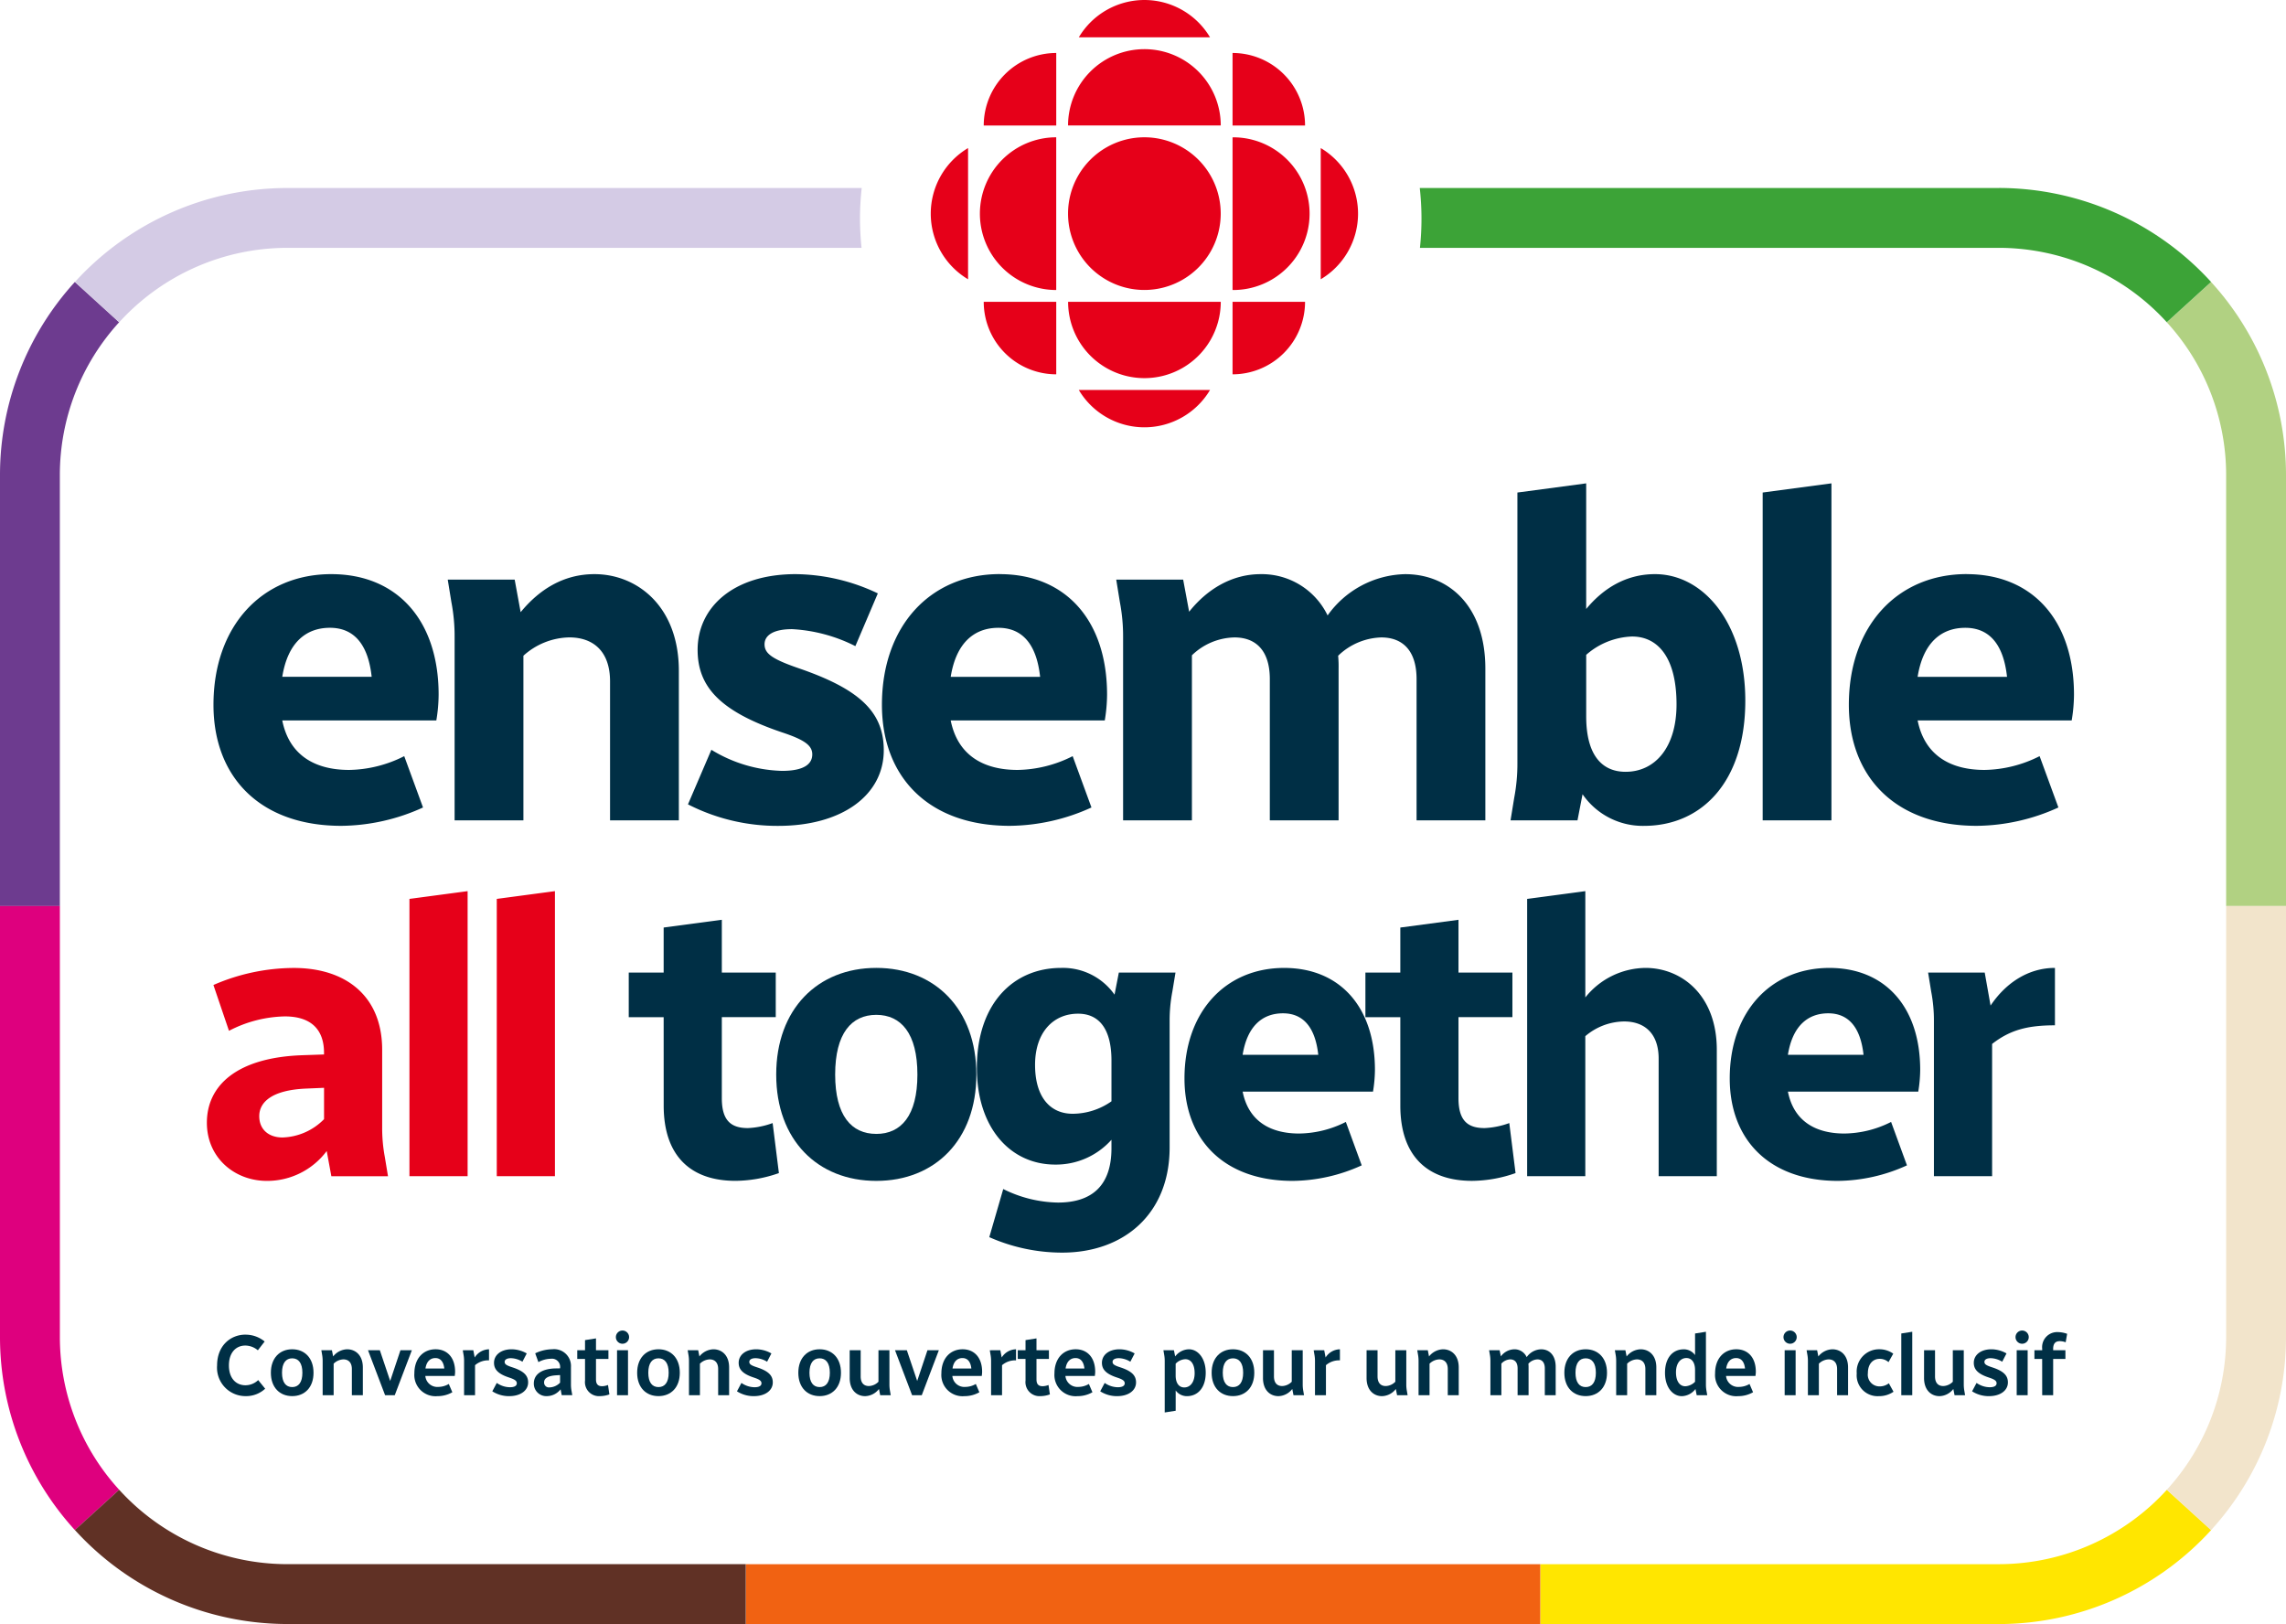 <svg id="Group_835" data-name="Group 835" xmlns="http://www.w3.org/2000/svg" xmlns:xlink="http://www.w3.org/1999/xlink" width="371.796" height="264.135" viewBox="0 0 371.796 264.135">
  <defs>
    <clipPath id="clip-path">
      <rect id="Rectangle_181" data-name="Rectangle 181" width="371.796" height="264.135" fill="none"/>
    </clipPath>
  </defs>
  <g id="Group_834" data-name="Group 834" clip-path="url(#clip-path)">
    <path id="Path_2591" data-name="Path 2591" d="M53.238,91.633c10.662,0,17.451,7.462,17.451,19.615a25.871,25.871,0,0,1-.374,4.177H45.257c1.121,5.592,5.218,8.051,10.886,8.051a20.43,20.43,0,0,0,8.952-2.242l3.057,8.348a32.589,32.589,0,0,1-13.274,2.986c-13.2.007-20.807-7.9-20.807-19.682,0-12.831,7.9-21.254,19.166-21.254m-7.981,16.7H59.8c-.593-5.518-3.057-7.974-6.784-7.974-3.878,0-6.864,2.381-7.756,7.974" transform="translate(0.649 1.744)" fill="#002f45"/>
    <path id="Path_2592" data-name="Path 2592" d="M82.347,92.525l.972,5.294c3.057-3.724,7.008-6.186,12.008-6.186,6.929,0,13.722,5.224,13.722,15.731v24.315H97.859v-22.6c0-4.92-2.751-7.158-6.634-7.158a11.426,11.426,0,0,0-7.457,2.981v26.772H72.578V101.846a29.483,29.483,0,0,0-.524-5.662l-.593-3.659Z" transform="translate(1.36 1.744)" fill="#002f45"/>
    <path id="Path_2593" data-name="Path 2593" d="M113.608,120.2a23.091,23.091,0,0,0,11.485,3.429c3.729,0,4.925-1.2,4.925-2.686s-1.346-2.392-4.925-3.579c-10.139-3.429-13.722-7.457-13.722-13.424,0-6.863,5.742-12.307,15.96-12.307a31.687,31.687,0,0,1,13.349,3.13l-3.654,8.578a25.791,25.791,0,0,0-10.292-2.762c-2.986,0-4.477.972-4.477,2.462s1.191,2.389,5.518,3.885c9.994,3.423,13.872,7.153,13.872,13.348,0,7.307-6.789,12.3-17.151,12.3a31.849,31.849,0,0,1-14.694-3.5Z" transform="translate(2.09 1.744)" fill="#002f45"/>
    <path id="Path_2594" data-name="Path 2594" d="M159.924,91.633c10.662,0,17.451,7.462,17.451,19.615a25.873,25.873,0,0,1-.374,4.177H151.943c1.121,5.592,5.218,8.051,10.886,8.051a20.43,20.43,0,0,0,8.952-2.242l3.057,8.348a32.589,32.589,0,0,1-13.274,2.986c-13.2,0-20.806-7.906-20.806-19.688,0-12.831,7.9-21.255,19.166-21.255m-7.982,16.71h14.543c-.593-5.518-3.057-7.974-6.784-7.974-3.878,0-6.864,2.381-7.756,7.974" transform="translate(2.679 1.744)" fill="#002f45"/>
    <path id="Path_2595" data-name="Path 2595" d="M189.039,92.525l.972,5.224c2.906-3.653,6.929-6.114,11.634-6.114a11.873,11.873,0,0,1,10.886,6.714,15.9,15.9,0,0,1,12.606-6.714c7.008,0,13.05,5.069,13.05,15.362v24.683H227V108.71c0-4.7-2.313-6.784-5.742-6.784a10.515,10.515,0,0,0-7.013,2.981,18.809,18.809,0,0,1,.074,2.089v24.683H203.133V108.71c0-4.7-2.313-6.784-5.742-6.784a10.232,10.232,0,0,0-6.929,2.906v26.846H179.27V101.846a29.482,29.482,0,0,0-.524-5.662l-.593-3.659Z" transform="translate(3.391 1.744)" fill="#002f45"/>
    <path id="Path_2596" data-name="Path 2596" d="M241.679,128.307a29.6,29.6,0,0,0,.524-5.673v-44l11.185-1.49V97.577c2.836-3.429,6.565-5.668,11.191-5.668,7.906,0,14.689,7.985,14.689,20.584,0,13.2-7.088,20.356-16.484,20.356a11.877,11.877,0,0,1-9.987-5.144l-.822,4.246H241.086Zm18.124-4.252c4.775,0,8.28-3.953,8.28-10.966,0-7.457-2.911-11.036-7.235-11.036a11.88,11.88,0,0,0-7.457,2.981v10c0,6.186,2.462,9.022,6.42,9.022" transform="translate(4.589 1.468)" fill="#002f45"/>
    <path id="Path_2597" data-name="Path 2597" d="M281.327,78.634l11.185-1.49v54.81H281.327Z" transform="translate(5.355 1.468)" fill="#002f45"/>
    <path id="Path_2598" data-name="Path 2598" d="M314.246,91.633c10.662,0,17.451,7.462,17.451,19.615a25.869,25.869,0,0,1-.374,4.177H306.267c1.121,5.592,5.218,8.051,10.886,8.051a20.43,20.43,0,0,0,8.952-2.242l3.057,8.348a32.589,32.589,0,0,1-13.274,2.986c-13.2,0-20.806-7.906-20.806-19.688,0-12.831,7.906-21.255,19.166-21.255m-7.982,16.71h14.54c-.593-5.518-3.057-7.974-6.784-7.974-3.878,0-6.864,2.381-7.756,7.974" transform="translate(5.617 1.744)" fill="#002f45"/>
    <path id="Path_2599" data-name="Path 2599" d="M48.472,168.68l3.6-.123v-.262c0-3.712-2.019-5.929-6.378-5.929a20.445,20.445,0,0,0-9.081,2.344l-2.53-7.452a32.97,32.97,0,0,1,13.06-2.772c8.52,0,14.385,4.6,14.385,13.312v12.671a25.642,25.642,0,0,0,.438,4.8l.51,3.088H53.262l-.753-4.1a12.075,12.075,0,0,1-9.716,4.861c-5.3,0-9.775-3.787-9.775-9.46,0-6.126,4.984-10.6,15.454-10.977M45.32,182.055a9.87,9.87,0,0,0,6.755-2.976v-5.1l-2.969.128c-5.614.251-7.569,2.265-7.569,4.477s1.575,3.472,3.787,3.472" transform="translate(0.628 2.94)" fill="#e60019"/>
    <path id="Path_2600" data-name="Path 2600" d="M65.349,143.487l9.46-1.261v46.359h-9.46Z" transform="translate(1.244 2.707)" fill="#e60019"/>
    <path id="Path_2601" data-name="Path 2601" d="M79.287,143.487l9.46-1.261v46.359h-9.46Z" transform="translate(1.509 2.707)" fill="#e60019"/>
    <path id="Path_2602" data-name="Path 2602" d="M106.027,162.636h-5.678v-7.248h5.678v-7.329l9.461-1.261v8.589h8.771v7.248h-8.771v13.188c0,3.589,1.453,4.851,4.231,4.851a13.291,13.291,0,0,0,4.033-.815l1.019,8.135a21.676,21.676,0,0,1-7.067,1.261c-7.26,0-11.671-4.033-11.671-12.238Z" transform="translate(1.91 2.794)" fill="#002f45"/>
    <path id="Path_2603" data-name="Path 2603" d="M140.161,154.477c9.524,0,16.276,6.688,16.276,17.349s-6.752,17.291-16.276,17.291-16.276-6.629-16.276-17.291,6.752-17.349,16.276-17.349m0,27c4.038,0,6.688-2.964,6.688-9.652s-2.649-9.711-6.688-9.711-6.688,3.021-6.688,9.708,2.649,9.652,6.688,9.652" transform="translate(2.358 2.94)" fill="#002f45"/>
    <path id="Path_2604" data-name="Path 2604" d="M160.2,190.442a20.574,20.574,0,0,0,8.894,2.2c5.485,0,8.707-2.714,8.707-8.824v-1.391a12.078,12.078,0,0,1-9.145,4.038c-7.318,0-12.745-6-12.745-15.715,0-10.534,5.988-16.271,13.691-16.271a10.262,10.262,0,0,1,8.7,4.348L179,155.24h9.214l-.51,3.088a25.093,25.093,0,0,0-.443,4.789V183.69c0,10.79-7.439,17.093-17.472,17.093a29.271,29.271,0,0,1-11.858-2.516ZM171.493,178.2a11.048,11.048,0,0,0,6.309-2.025v-6.624c0-5.24-2.083-7.627-5.427-7.627-4.038,0-7,3.029-7,8.328,0,5.235,2.457,7.948,6.121,7.948" transform="translate(2.968 2.94)" fill="#002f45"/>
    <path id="Path_2605" data-name="Path 2605" d="M205.263,154.482c9.016,0,14.759,6.309,14.759,16.586a22.475,22.475,0,0,1-.315,3.536h-21.2c.946,4.737,4.412,6.81,9.209,6.81a17.236,17.236,0,0,0,7.574-1.885l2.58,7.062a27.555,27.555,0,0,1-11.228,2.526c-11.163,0-17.595-6.688-17.595-16.66,0-10.849,6.682-17.975,16.212-17.975m-6.752,14.134h12.3c-.51-4.674-2.59-6.752-5.742-6.752-3.285,0-5.8,2.014-6.56,6.752" transform="translate(3.598 2.94)" fill="#002f45"/>
    <path id="Path_2606" data-name="Path 2606" d="M223.6,162.636h-5.678v-7.248H223.6v-7.329l9.46-1.261v8.589h8.771v7.248h-8.771v13.188c0,3.589,1.453,4.851,4.23,4.851a13.291,13.291,0,0,0,4.033-.815l1.019,8.135a21.687,21.687,0,0,1-7.069,1.264c-7.26,0-11.671-4.033-11.671-12.238Z" transform="translate(4.148 2.794)" fill="#002f45"/>
    <path id="Path_2607" data-name="Path 2607" d="M243.739,143.488l9.46-1.261v17.285a12.687,12.687,0,0,1,9.783-4.8c5.859,0,11.6,4.412,11.6,13.312v20.56h-9.458V169.474c0-4.161-2.344-6.052-5.619-6.052a9.875,9.875,0,0,0-6.309,2.393v22.772h-9.459Z" transform="translate(4.639 2.707)" fill="#002f45"/>
    <path id="Path_2608" data-name="Path 2608" d="M292.287,154.482c9.016,0,14.759,6.309,14.759,16.586a22.479,22.479,0,0,1-.315,3.536h-21.2c.946,4.737,4.412,6.81,9.209,6.81a17.237,17.237,0,0,0,7.574-1.885l2.58,7.062a27.554,27.554,0,0,1-11.228,2.526c-11.164,0-17.595-6.688-17.595-16.66,0-10.849,6.677-17.975,16.212-17.975m-6.752,14.134h12.3c-.51-4.674-2.59-6.752-5.742-6.752-3.279,0-5.8,2.014-6.56,6.752" transform="translate(5.255 2.94)" fill="#002f45"/>
    <path id="Path_2609" data-name="Path 2609" d="M316.939,155.241l.951,5.363c2.585-3.851,6.3-6.126,10.47-6.126v9.337c-4.477,0-7.318.764-10.219,3.029v21.509h-9.465V163.119a24.682,24.682,0,0,0-.443-4.789l-.5-3.088Z" transform="translate(5.857 2.94)" fill="#002f45"/>
    <path id="Path_2610" data-name="Path 2610" d="M365.214,146.5h-9.735V76.368a36.806,36.806,0,0,0-9.652-24.811l7.2-6.554a46.552,46.552,0,0,1,12.187,31.366Z" transform="translate(6.582 0.857)" fill="#b1d182"/>
    <path id="Path_2611" data-name="Path 2611" d="M9.733,146.5H0V76.368A46.548,46.548,0,0,1,12.178,45l7.2,6.554A36.828,36.828,0,0,0,9.733,76.368Z" transform="translate(0 0.857)" fill="#6d3b8f"/>
    <path id="Path_2612" data-name="Path 2612" d="M320.467,259.6H245.836v-9.732h74.632a36.984,36.984,0,0,0,27.271-12.1l7.2,6.554a46.75,46.75,0,0,1-34.469,15.285" transform="translate(4.679 4.526)" fill="#ffe600"/>
    <path id="Path_2613" data-name="Path 2613" d="M12.185,246.1A46.526,46.526,0,0,1,0,214.732V144.6H9.738v70.13a36.8,36.8,0,0,0,9.647,24.811Z" transform="translate(0 2.752)" fill="#de007e"/>
    <path id="Path_2614" data-name="Path 2614" d="M353.027,246.1l-7.2-6.554a36.806,36.806,0,0,0,9.652-24.811V144.6h9.735v70.13A46.528,46.528,0,0,1,353.03,246.1" transform="translate(6.582 2.752)" fill="#f2e4cb"/>
    <path id="Path_2615" data-name="Path 2615" d="M183.633,249.646H119.026v9.733H248.245v-9.733Z" transform="translate(2.266 4.752)" fill="#f16212"/>
    <path id="Path_2616" data-name="Path 2616" d="M121.059,259.6H46.42a46.733,46.733,0,0,1-34.464-15.285l7.2-6.55a36.985,36.985,0,0,0,27.267,12.1h74.638Z" transform="translate(0.228 4.526)" fill="#603125"/>
    <path id="Path_2617" data-name="Path 2617" d="M139.919,30.005H46.426A46.742,46.742,0,0,0,11.957,45.291l7.2,6.554A36.975,36.975,0,0,1,46.426,39.738h93.467a47.089,47.089,0,0,1-.251-4.78,45.942,45.942,0,0,1,.278-4.951" transform="translate(0.228 0.571)" fill="#d4cbe5"/>
    <path id="Path_2618" data-name="Path 2618" d="M320.833,30.005H226.6a44.928,44.928,0,0,1,.028,9.732h94.2a36.983,36.983,0,0,1,27.269,12.1l7.2-6.554A46.749,46.749,0,0,0,320.834,30" transform="translate(4.313 0.571)" fill="#3ca337"/>
    <path id="Path_2619" data-name="Path 2619" d="M182.882,21.912a12.415,12.415,0,1,1-.008,0Z" transform="translate(3.245 0.417)" fill="#e60019"/>
    <path id="Path_2620" data-name="Path 2620" d="M156.394,34.331a12.417,12.417,0,0,1,12.414-12.419V46.75a12.417,12.417,0,0,1-12.414-12.419" transform="translate(2.977 0.417)" fill="#e60019"/>
    <path id="Path_2621" data-name="Path 2621" d="M196.719,46.75h0V21.917a12.417,12.417,0,0,1,.225,24.833c-.075,0-.15,0-.225,0" transform="translate(3.744 0.417)" fill="#e60019"/>
    <path id="Path_2622" data-name="Path 2622" d="M182.882,7.847A12.414,12.414,0,0,1,195.3,20.257H170.463a12.418,12.418,0,0,1,12.419-12.41" transform="translate(3.245 0.149)" fill="#e60019"/>
    <path id="Path_2623" data-name="Path 2623" d="M170.468,48.168H195.3a12.414,12.414,0,0,1-24.828,0" transform="translate(3.245 0.917)" fill="#e60019"/>
    <path id="Path_2624" data-name="Path 2624" d="M157.007,48.168H168.8V59.962a11.8,11.8,0,0,1-11.794-11.794" transform="translate(2.988 0.917)" fill="#e60019"/>
    <path id="Path_2625" data-name="Path 2625" d="M196.719,59.962h0V48.168H208.51a11.794,11.794,0,0,1-11.791,11.794" transform="translate(3.744 0.917)" fill="#e60019"/>
    <path id="Path_2626" data-name="Path 2626" d="M157.007,20.25H168.8V8.456A11.8,11.8,0,0,0,157.007,20.25" transform="translate(2.988 0.161)" fill="#e60019"/>
    <path id="Path_2627" data-name="Path 2627" d="M196.719,8.456h0V20.25H208.51A11.794,11.794,0,0,0,196.719,8.456" transform="translate(3.744 0.161)" fill="#e60019"/>
    <path id="Path_2628" data-name="Path 2628" d="M210.793,23.631v21.34a12.415,12.415,0,0,0,0-21.34" transform="translate(4.012 0.45)" fill="#e60019"/>
    <path id="Path_2629" data-name="Path 2629" d="M154.62,44.971V23.631a12.415,12.415,0,0,0,0,21.34" transform="translate(2.827 0.45)" fill="#e60019"/>
    <path id="Path_2630" data-name="Path 2630" d="M193.522,62.243h-21.34a12.415,12.415,0,0,0,21.34,0" transform="translate(3.277 1.185)" fill="#e60019"/>
    <path id="Path_2631" data-name="Path 2631" d="M172.182,6.069h21.34a12.415,12.415,0,0,0-21.34,0" transform="translate(3.277 0)" fill="#e60019"/>
    <path id="Path_2632" data-name="Path 2632" d="M39.285,213.014a4.879,4.879,0,0,1,3.1,1.11l-1.109,1.432a3.186,3.186,0,0,0-2.036-.772c-1.488,0-2.668,1.1-2.668,3.229s1.18,3.229,2.682,3.229a3.006,3.006,0,0,0,2.078-.842l1.137,1.4a4.533,4.533,0,0,1-3.159,1.208,4.63,4.63,0,0,1-4.662-5c0-3.158,2.134-5,4.634-5" transform="translate(0.66 4.054)" fill="#002f45"/>
    <path id="Path_2633" data-name="Path 2633" d="M46.7,215.343c2.022,0,3.468,1.417,3.468,3.819s-1.446,3.8-3.468,3.8-3.468-1.4-3.468-3.8,1.446-3.819,3.468-3.819m0,6.15c1.025,0,1.657-.758,1.657-2.331s-.632-2.346-1.657-2.346-1.657.772-1.657,2.346.632,2.331,1.657,2.331" transform="translate(0.823 4.099)" fill="#002f45"/>
    <path id="Path_2634" data-name="Path 2634" d="M53.007,215.5l.2,1.011a3.007,3.007,0,0,1,2.274-1.165c1.362,0,2.556.968,2.556,2.948v4.521H56.251v-4.254c0-1.082-.576-1.572-1.376-1.572a2.362,2.362,0,0,0-1.587.7v5.126H51.5v-5.574a5.74,5.74,0,0,0-.1-1.082l-.112-.659Z" transform="translate(0.976 4.099)" fill="#002f45"/>
    <path id="Path_2635" data-name="Path 2635" d="M60.658,215.494l1.684,5,1.671-5h1.854l-2.78,7.316H61.514l-2.78-7.316Z" transform="translate(1.118 4.102)" fill="#002f45"/>
    <path id="Path_2636" data-name="Path 2636" d="M69.587,215.343c1.868,0,3.173,1.32,3.173,3.663,0,.253-.042.506-.056.676H67.916a1.96,1.96,0,0,0,2.134,1.782,3.373,3.373,0,0,0,1.684-.477l.576,1.347a4.813,4.813,0,0,1-2.415.632,3.449,3.449,0,0,1-3.762-3.693c0-2.457,1.46-3.93,3.454-3.93m-1.643,3.13H71c-.126-1.193-.688-1.7-1.447-1.7-.813,0-1.445.533-1.614,1.7" transform="translate(1.259 4.099)" fill="#002f45"/>
    <path id="Path_2637" data-name="Path 2637" d="M75.575,215.5l.224,1.179a2.818,2.818,0,0,1,2.331-1.333v1.8a3.261,3.261,0,0,0-2.274.787v4.886H74.072v-5.574a5.74,5.74,0,0,0-.1-1.082l-.112-.659Z" transform="translate(1.406 4.099)" fill="#002f45"/>
    <path id="Path_2638" data-name="Path 2638" d="M79.3,220.818a3.788,3.788,0,0,0,2.134.7c.8,0,1.124-.266,1.124-.645s-.3-.619-1.236-.927c-1.811-.59-2.471-1.334-2.471-2.4,0-1.25,1.1-2.2,2.865-2.2a4.993,4.993,0,0,1,2.457.674l-.7,1.348a3.742,3.742,0,0,0-1.867-.576c-.689,0-1.025.253-1.025.6,0,.379.28.575,1.291.9,1.868.618,2.527,1.347,2.527,2.443,0,1.305-1.221,2.232-3.074,2.232a5.009,5.009,0,0,1-2.751-.786Z" transform="translate(1.496 4.099)" fill="#002f45"/>
    <path id="Path_2639" data-name="Path 2639" d="M88.669,218.46l.8-.014v-.07a1.332,1.332,0,0,0-1.517-1.488,4.361,4.361,0,0,0-2.009.547L85.425,216a6.585,6.585,0,0,1,2.78-.66,2.738,2.738,0,0,1,3.034,2.892v2.836a5.734,5.734,0,0,0,.1,1.082l.113.659H89.736l-.181-.954a2.857,2.857,0,0,1-2.247,1.109A2.025,2.025,0,0,1,85.2,220.9c0-1.305,1.024-2.358,3.468-2.443m-.912,3.089a2.5,2.5,0,0,0,1.713-.772v-1.235l-.688.042c-1.475.1-1.911.6-1.911,1.138a.791.791,0,0,0,.886.827" transform="translate(1.622 4.099)" fill="#002f45"/>
    <path id="Path_2640" data-name="Path 2640" d="M93.395,216.948H92.131V215.53h1.264v-1.643l1.783-.28v1.923H97.2v1.419H95.178v3.328c0,.771.323,1.109,1,1.109a2.9,2.9,0,0,0,.955-.2l.224,1.531a4.631,4.631,0,0,1-1.531.28,2.276,2.276,0,0,1-2.429-2.541Z" transform="translate(1.754 4.066)" fill="#002f45"/>
    <path id="Path_2641" data-name="Path 2641" d="M99.37,212.353a1.074,1.074,0,0,1,0,2.148,1.074,1.074,0,0,1,0-2.148m-.885,3.2h1.783v7.316H98.485Z" transform="translate(1.871 4.042)" fill="#002f45"/>
    <path id="Path_2642" data-name="Path 2642" d="M105.16,215.343c2.022,0,3.468,1.417,3.468,3.819s-1.446,3.8-3.468,3.8-3.468-1.4-3.468-3.8,1.446-3.819,3.468-3.819m0,6.15c1.025,0,1.657-.758,1.657-2.331s-.632-2.346-1.657-2.346-1.657.772-1.657,2.346.632,2.331,1.657,2.331" transform="translate(1.936 4.099)" fill="#002f45"/>
    <path id="Path_2643" data-name="Path 2643" d="M111.465,215.5l.2,1.011a3.007,3.007,0,0,1,2.274-1.165c1.362,0,2.556.968,2.556,2.948v4.521h-1.783v-4.254c0-1.082-.576-1.572-1.376-1.572a2.366,2.366,0,0,0-1.588.7v5.126h-1.782v-5.574a5.739,5.739,0,0,0-.1-1.082l-.112-.659Z" transform="translate(2.089 4.099)" fill="#002f45"/>
    <path id="Path_2644" data-name="Path 2644" d="M118.349,220.818a3.788,3.788,0,0,0,2.134.7c.8,0,1.124-.266,1.124-.645s-.3-.619-1.236-.927c-1.811-.59-2.471-1.334-2.471-2.4,0-1.25,1.1-2.2,2.864-2.2a4.993,4.993,0,0,1,2.457.674l-.7,1.348a3.742,3.742,0,0,0-1.867-.576c-.689,0-1.025.253-1.025.6,0,.379.28.575,1.291.9,1.868.618,2.527,1.347,2.527,2.443,0,1.305-1.221,2.232-3.074,2.232a5.008,5.008,0,0,1-2.751-.786Z" transform="translate(2.239 4.099)" fill="#002f45"/>
    <path id="Path_2645" data-name="Path 2645" d="M130.883,215.343c2.022,0,3.468,1.417,3.468,3.819s-1.446,3.8-3.468,3.8-3.468-1.4-3.468-3.8,1.446-3.819,3.468-3.819m0,6.15c1.025,0,1.657-.758,1.657-2.331s-.632-2.346-1.657-2.346-1.657.772-1.657,2.346.632,2.331,1.657,2.331" transform="translate(2.425 4.099)" fill="#002f45"/>
    <path id="Path_2646" data-name="Path 2646" d="M135.612,215.494H137.4v4.254c0,1.081.533,1.572,1.334,1.572a2.271,2.271,0,0,0,1.558-.7v-5.125h1.783v5.574a5.728,5.728,0,0,0,.1,1.081l.112.66h-1.713l-.2-1.011a2.934,2.934,0,0,1-2.247,1.165c-1.347,0-2.513-.968-2.513-2.948Z" transform="translate(2.581 4.102)" fill="#002f45"/>
    <path id="Path_2647" data-name="Path 2647" d="M144.769,215.494l1.684,5,1.671-5h1.854l-2.78,7.316h-1.573l-2.78-7.316Z" transform="translate(2.719 4.102)" fill="#002f45"/>
    <path id="Path_2648" data-name="Path 2648" d="M153.7,215.343c1.868,0,3.173,1.32,3.173,3.663,0,.253-.042.506-.056.676h-4.787a1.96,1.96,0,0,0,2.134,1.782,3.373,3.373,0,0,0,1.684-.477l.576,1.347a4.813,4.813,0,0,1-2.415.632,3.449,3.449,0,0,1-3.762-3.693c0-2.457,1.46-3.93,3.454-3.93m-1.643,3.13h3.061c-.126-1.193-.688-1.7-1.447-1.7-.813,0-1.445.533-1.614,1.7" transform="translate(2.86 4.099)" fill="#002f45"/>
    <path id="Path_2649" data-name="Path 2649" d="M159.686,215.5l.225,1.179a2.817,2.817,0,0,1,2.331-1.333v1.8a3.264,3.264,0,0,0-2.276.787v4.886h-1.782v-5.574a5.738,5.738,0,0,0-.1-1.082l-.112-.659Z" transform="translate(3.007 4.099)" fill="#002f45"/>
    <path id="Path_2650" data-name="Path 2650" d="M163.7,216.948h-1.264V215.53H163.7v-1.643l1.783-.28v1.923h2.022v1.419h-2.022v3.328c0,.771.323,1.109,1,1.109a2.9,2.9,0,0,0,.955-.2l.224,1.531a4.631,4.631,0,0,1-1.531.28,2.276,2.276,0,0,1-2.429-2.541Z" transform="translate(3.092 4.066)" fill="#002f45"/>
    <path id="Path_2651" data-name="Path 2651" d="M171.747,215.343c1.868,0,3.173,1.32,3.173,3.663,0,.253-.042.506-.056.676h-4.787a1.96,1.96,0,0,0,2.134,1.782,3.373,3.373,0,0,0,1.684-.477l.576,1.347a4.813,4.813,0,0,1-2.415.632,3.449,3.449,0,0,1-3.762-3.693c0-2.457,1.46-3.93,3.454-3.93m-1.643,3.13h3.061c-.126-1.193-.688-1.7-1.447-1.7-.813,0-1.445.533-1.614,1.7" transform="translate(3.203 4.099)" fill="#002f45"/>
    <path id="Path_2652" data-name="Path 2652" d="M176.325,220.818a3.788,3.788,0,0,0,2.134.7c.8,0,1.124-.266,1.124-.645s-.3-.619-1.236-.927c-1.811-.59-2.471-1.334-2.471-2.4,0-1.25,1.1-2.2,2.865-2.2a4.993,4.993,0,0,1,2.457.674l-.7,1.348a3.742,3.742,0,0,0-1.867-.576c-.689,0-1.025.253-1.025.6,0,.379.28.575,1.291.9,1.868.618,2.527,1.347,2.527,2.443,0,1.305-1.221,2.232-3.074,2.232a5.009,5.009,0,0,1-2.751-.786Z" transform="translate(3.342 4.099)" fill="#002f45"/>
    <path id="Path_2653" data-name="Path 2653" d="M187.394,215.5l.2,1.011a2.881,2.881,0,0,1,2.232-1.166c1.476,0,2.739,1.46,2.739,3.805,0,2.443-1.278,3.819-3.061,3.819a2.241,2.241,0,0,1-1.825-.927v3.3l-1.783.28v-8.382a5.649,5.649,0,0,0-.1-1.082l-.112-.659Zm1.684,6.051c1,0,1.684-.9,1.684-2.316,0-1.5-.632-2.275-1.5-2.275a2.282,2.282,0,0,0-1.587.731v1.91c0,1.347.619,1.951,1.4,1.951" transform="translate(3.534 4.099)" fill="#002f45"/>
    <path id="Path_2654" data-name="Path 2654" d="M196.849,215.343c2.022,0,3.468,1.417,3.468,3.819s-1.446,3.8-3.468,3.8-3.468-1.4-3.468-3.8,1.446-3.819,3.468-3.819m0,6.15c1.025,0,1.657-.758,1.657-2.331s-.632-2.346-1.657-2.346-1.657.772-1.657,2.346.632,2.331,1.657,2.331" transform="translate(3.681 4.099)" fill="#002f45"/>
    <path id="Path_2655" data-name="Path 2655" d="M201.578,215.494h1.783v4.254c0,1.081.533,1.572,1.335,1.572a2.271,2.271,0,0,0,1.558-.7v-5.125h1.783v5.574a5.725,5.725,0,0,0,.1,1.081l.112.66h-1.713l-.2-1.011a2.934,2.934,0,0,1-2.246,1.165c-1.348,0-2.514-.968-2.514-2.948Z" transform="translate(3.837 4.102)" fill="#002f45"/>
    <path id="Path_2656" data-name="Path 2656" d="M211.38,215.5l.224,1.179a2.819,2.819,0,0,1,2.331-1.333v1.8a3.263,3.263,0,0,0-2.274.787v4.886h-1.783v-5.574a5.737,5.737,0,0,0-.1-1.082l-.113-.659Z" transform="translate(3.991 4.099)" fill="#002f45"/>
    <path id="Path_2657" data-name="Path 2657" d="M218.111,215.494h1.783v4.254c0,1.081.533,1.572,1.335,1.572a2.271,2.271,0,0,0,1.558-.7v-5.125h1.783v5.574a5.727,5.727,0,0,0,.1,1.081l.112.66h-1.713l-.2-1.011a2.934,2.934,0,0,1-2.246,1.165c-1.348,0-2.514-.968-2.514-2.948Z" transform="translate(4.151 4.102)" fill="#002f45"/>
    <path id="Path_2658" data-name="Path 2658" d="M227.913,215.5l.2,1.011a3.01,3.01,0,0,1,2.275-1.165c1.361,0,2.556.968,2.556,2.948v4.521h-1.783v-4.254c0-1.082-.577-1.572-1.377-1.572a2.364,2.364,0,0,0-1.587.7v5.126H226.41v-5.574a5.737,5.737,0,0,0-.1-1.082l-.113-.659Z" transform="translate(4.305 4.099)" fill="#002f45"/>
    <path id="Path_2659" data-name="Path 2659" d="M239.376,215.5l.2,1a2.8,2.8,0,0,1,2.177-1.152,2.147,2.147,0,0,1,2.022,1.278,2.948,2.948,0,0,1,2.359-1.278c1.278,0,2.359.912,2.359,2.85v4.619h-1.769v-4.353c0-1.038-.505-1.474-1.208-1.474a2.085,2.085,0,0,0-1.46.7c.014.168.028.337.028.506v4.619H242.3v-4.353c0-1.038-.505-1.474-1.207-1.474a2.063,2.063,0,0,0-1.433.688v5.139h-1.783v-5.574a5.74,5.74,0,0,0-.1-1.082l-.113-.659Z" transform="translate(4.524 4.099)" fill="#002f45"/>
    <path id="Path_2660" data-name="Path 2660" d="M253.144,215.343c2.022,0,3.468,1.417,3.468,3.819s-1.446,3.8-3.468,3.8-3.468-1.4-3.468-3.8,1.446-3.819,3.468-3.819m0,6.15c1.025,0,1.657-.758,1.657-2.331s-.632-2.346-1.657-2.346-1.657.772-1.657,2.346.632,2.331,1.657,2.331" transform="translate(4.752 4.099)" fill="#002f45"/>
    <path id="Path_2661" data-name="Path 2661" d="M259.449,215.5l.2,1.011a3.01,3.01,0,0,1,2.275-1.165c1.361,0,2.556.968,2.556,2.948v4.521h-1.783v-4.254c0-1.082-.577-1.572-1.377-1.572a2.364,2.364,0,0,0-1.587.7v5.126h-1.783v-5.574a5.737,5.737,0,0,0-.1-1.082l-.113-.659Z" transform="translate(4.906 4.099)" fill="#002f45"/>
    <path id="Path_2662" data-name="Path 2662" d="M268.788,215.4a2.264,2.264,0,0,1,1.839.94v-3.51l1.769-.28v8.578a5.647,5.647,0,0,0,.1,1.081l.111.66h-1.713l-.2-1.012a2.878,2.878,0,0,1-2.219,1.166c-1.488,0-2.737-1.46-2.737-3.8,0-2.444,1.264-3.819,3.047-3.819m.253,6.009a2.4,2.4,0,0,0,1.587-.731v-1.91c0-1.347-.632-1.951-1.4-1.951-1.011,0-1.7.9-1.7,2.317,0,1.5.632,2.274,1.516,2.274" transform="translate(5.058 4.046)" fill="#002f45"/>
    <path id="Path_2663" data-name="Path 2663" d="M277.185,215.343c1.867,0,3.174,1.32,3.174,3.663,0,.253-.043.506-.057.676h-4.787a1.961,1.961,0,0,0,2.133,1.782,3.381,3.381,0,0,0,1.686-.477l.575,1.347a4.81,4.81,0,0,1-2.415.632,3.448,3.448,0,0,1-3.762-3.693c0-2.457,1.459-3.93,3.454-3.93m-1.643,3.13H278.6c-.126-1.193-.688-1.7-1.446-1.7-.815,0-1.447.533-1.615,1.7" transform="translate(5.21 4.099)" fill="#002f45"/>
    <path id="Path_2664" data-name="Path 2664" d="M285.725,212.353a1.074,1.074,0,0,1,0,2.148,1.074,1.074,0,0,1,0-2.148m-.885,3.2h1.783v7.316H284.84Z" transform="translate(5.418 4.042)" fill="#002f45"/>
    <path id="Path_2665" data-name="Path 2665" d="M290.049,215.5l.2,1.011a3.01,3.01,0,0,1,2.276-1.165c1.361,0,2.556.968,2.556,2.948v4.521h-1.783v-4.254c0-1.082-.577-1.572-1.377-1.572a2.364,2.364,0,0,0-1.587.7v5.126h-1.783v-5.574a5.737,5.737,0,0,0-.1-1.082l-.113-.659Z" transform="translate(5.488 4.099)" fill="#002f45"/>
    <path id="Path_2666" data-name="Path 2666" d="M300.047,215.343a3.846,3.846,0,0,1,2.232.715l-.771,1.377a2.149,2.149,0,0,0-1.446-.534c-1.054,0-1.91.787-1.91,2.331a1.9,1.9,0,0,0,1.923,2.149,2.4,2.4,0,0,0,1.489-.505l.758,1.376a4.127,4.127,0,0,1-2.4.715,3.392,3.392,0,0,1-3.581-3.693,3.63,3.63,0,0,1,3.707-3.93" transform="translate(5.64 4.099)" fill="#002f45"/>
    <path id="Path_2667" data-name="Path 2667" d="M303.45,212.827l1.783-.28v10.32H303.45Z" transform="translate(5.776 4.046)" fill="#002f45"/>
    <path id="Path_2668" data-name="Path 2668" d="M307.086,215.494h1.783v4.254c0,1.081.533,1.572,1.335,1.572a2.271,2.271,0,0,0,1.558-.7v-5.125h1.783v5.574a5.727,5.727,0,0,0,.1,1.081l.112.66h-1.713l-.2-1.011a2.934,2.934,0,0,1-2.246,1.165c-1.348,0-2.514-.968-2.514-2.948Z" transform="translate(5.845 4.102)" fill="#002f45"/>
    <path id="Path_2669" data-name="Path 2669" d="M315.478,220.818a3.788,3.788,0,0,0,2.134.7c.8,0,1.123-.266,1.123-.645s-.295-.619-1.236-.927c-1.811-.59-2.47-1.334-2.47-2.4,0-1.25,1.1-2.2,2.863-2.2a4.991,4.991,0,0,1,2.457.674l-.7,1.348a3.746,3.746,0,0,0-1.868-.576c-.688,0-1.025.253-1.025.6,0,.379.281.575,1.292.9,1.868.618,2.527,1.347,2.527,2.443,0,1.305-1.221,2.232-3.075,2.232a5.014,5.014,0,0,1-2.751-.786Z" transform="translate(5.991 4.099)" fill="#002f45"/>
    <path id="Path_2670" data-name="Path 2670" d="M322.758,212.353a1.074,1.074,0,0,1,0,2.148,1.074,1.074,0,0,1,0-2.148m-.885,3.2h1.783v7.316h-1.783Z" transform="translate(6.123 4.042)" fill="#002f45"/>
    <path id="Path_2671" data-name="Path 2671" d="M325.959,216.968H324.7v-1.418h1.264v-.224a2.449,2.449,0,0,1,2.54-2.724,4.674,4.674,0,0,1,1.516.28l-.238,1.377a2.734,2.734,0,0,0-.968-.182c-.745,0-1.067.449-1.067,1.249v.224h1.993v1.418h-1.993v5.9h-1.783Z" transform="translate(6.18 4.047)" fill="#002f45"/>
  </g>
</svg>
